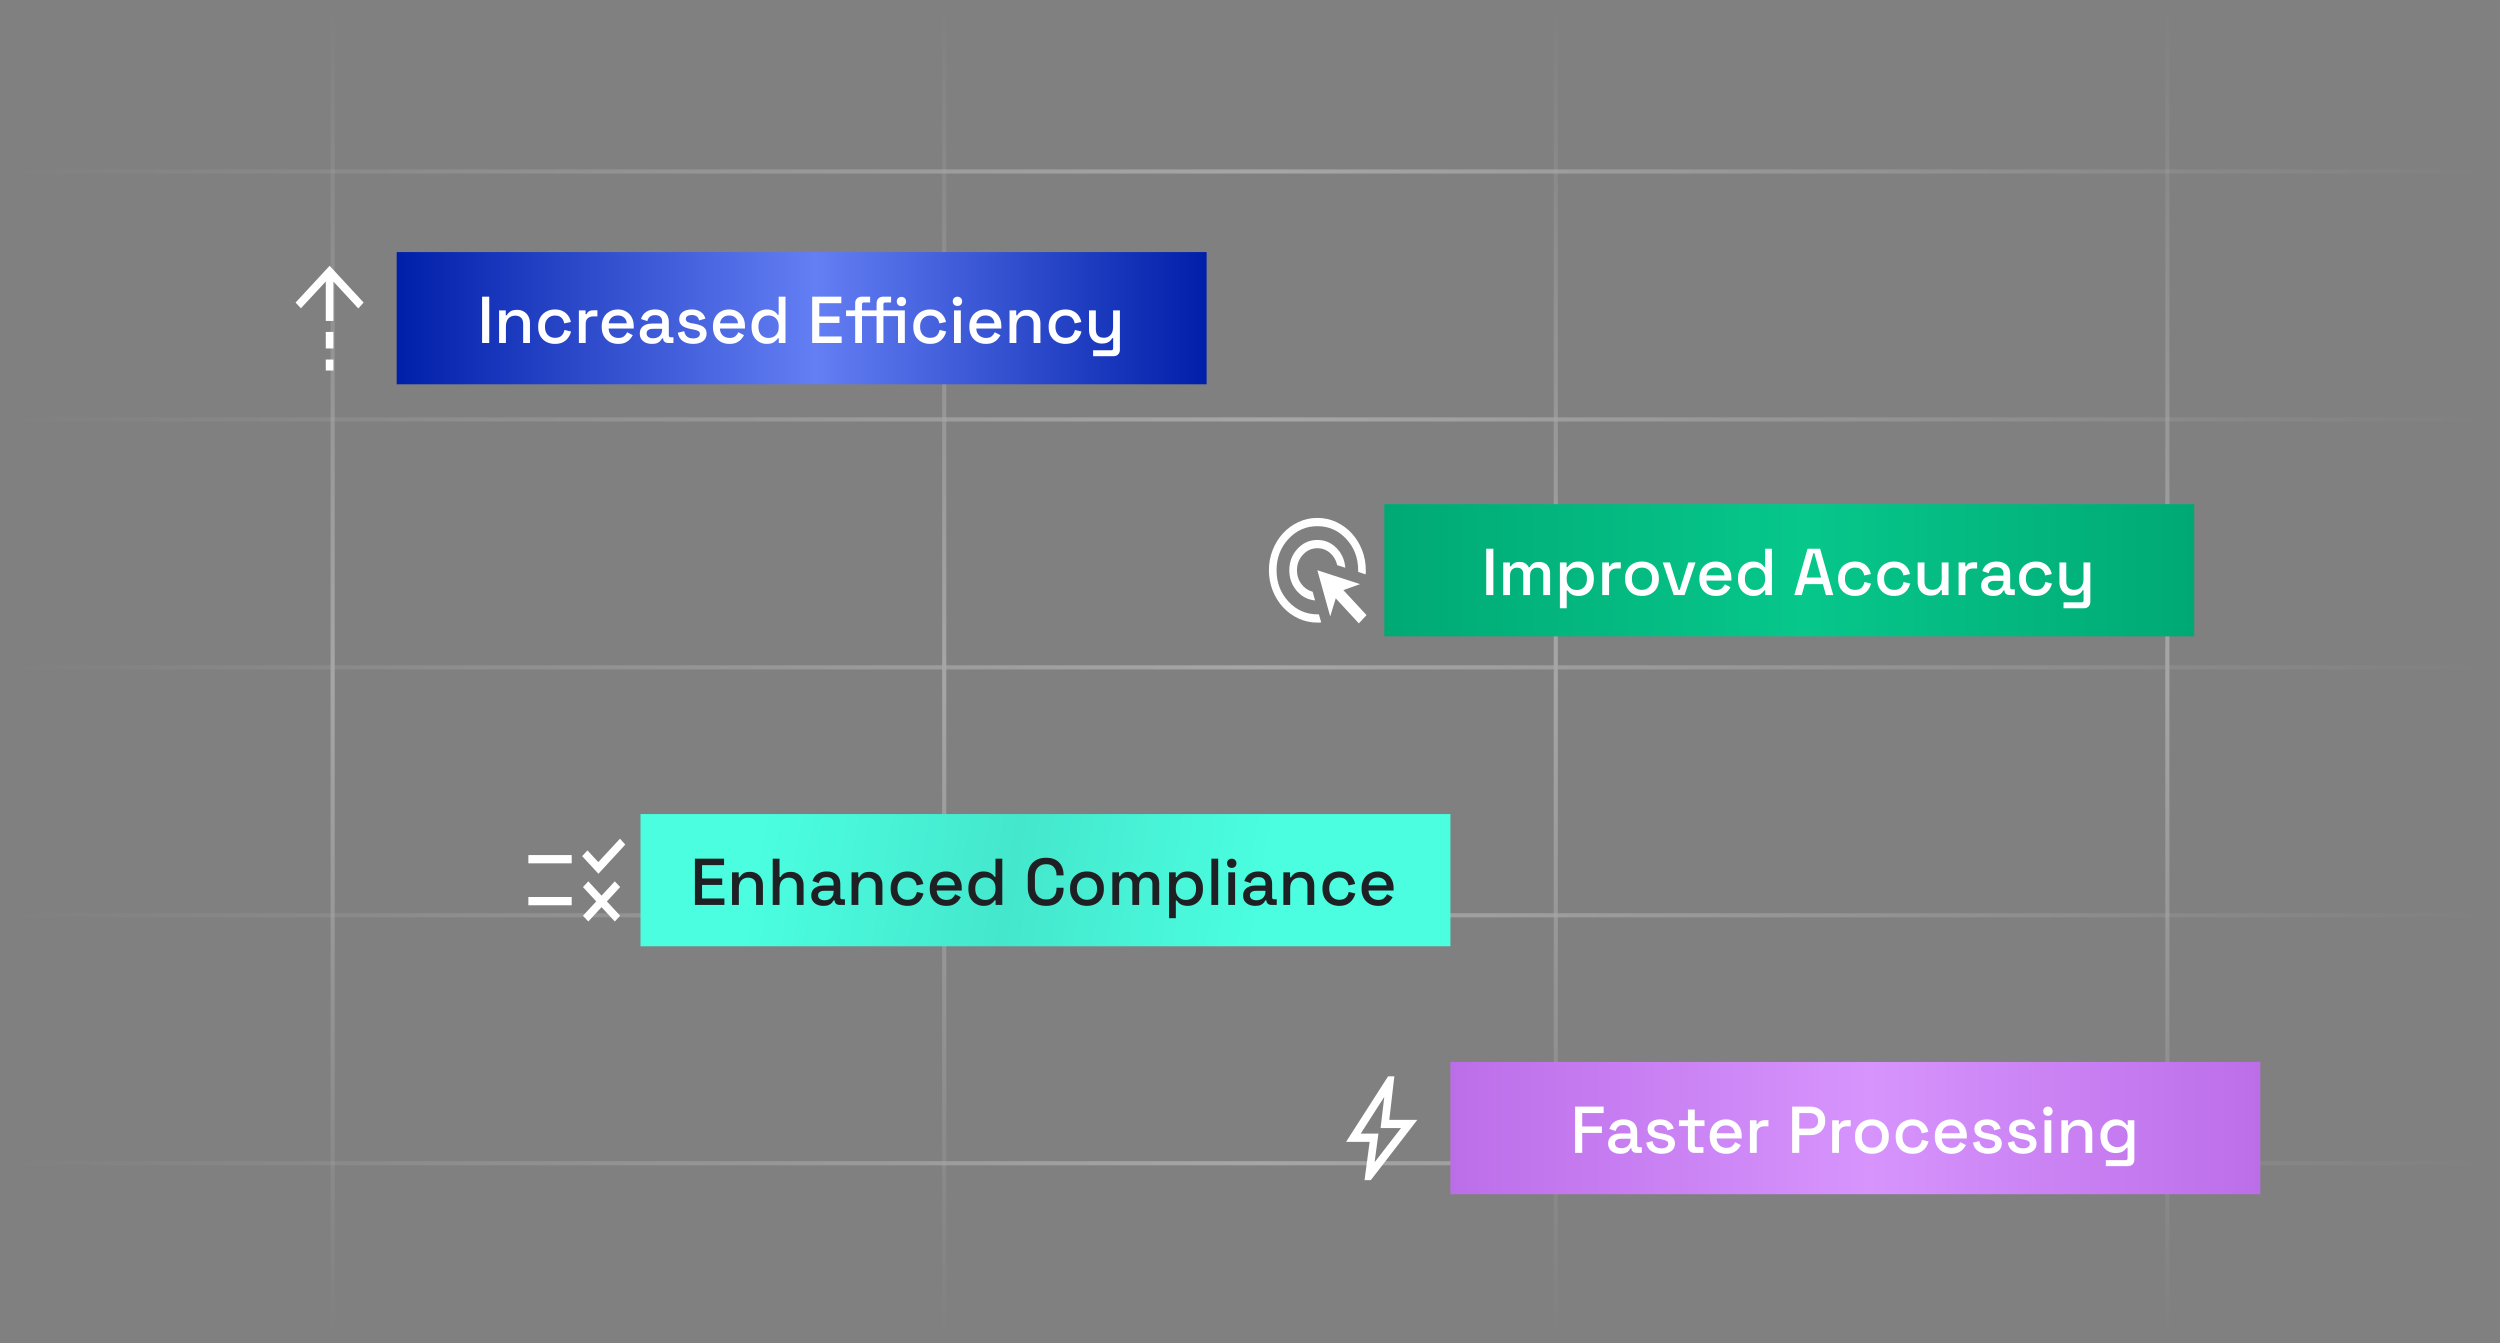 <svg width="605" height="325" viewBox="0 0 605 325" fill="none" xmlns="http://www.w3.org/2000/svg">
<rect x="0" y="0" width="605" height="325" fill="#808080" stroke="none"/>
<g opacity="0.3">
<line y1="41.5" x2="605" y2="41.5" stroke="url(#paint0_linear_608_199)"/>
<line y1="101.5" x2="605" y2="101.5" stroke="url(#paint1_linear_608_199)"/>
<line y1="161.5" x2="605" y2="161.5" stroke="url(#paint2_linear_608_199)"/>
<line y1="221.5" x2="605" y2="221.5" stroke="url(#paint3_linear_608_199)"/>
<line y1="281.5" x2="605" y2="281.5" stroke="url(#paint4_linear_608_199)"/>
<line x1="80.5" y1="1.17546e-08" x2="80.5" y2="325" stroke="url(#paint5_linear_608_199)"/>
<line x1="228.5" y1="1.17546e-08" x2="228.5" y2="325" stroke="url(#paint6_linear_608_199)"/>
<line x1="376.5" y1="1.17546e-08" x2="376.5" y2="325" stroke="url(#paint7_linear_608_199)"/>
<line x1="524.5" y1="1.17546e-08" x2="524.5" y2="325" stroke="url(#paint8_linear_608_199)"/>
</g>
<mask id="mask0_608_199" style="mask-type:alpha" maskUnits="userSpaceOnUse" x="64" y="61" width="32" height="32">
<rect x="64" y="61" width="32" height="32" fill="#D9D9D9"/>
</mask>
<g mask="url(#mask0_608_199)">
<path d="M78.84 68.126L72.82 74.61L71.532 73.218L79.765 64.321L87.999 73.218L86.71 74.644L80.691 68.138V77.667H78.84V68.126ZM78.84 84.333V80.333H80.691V84.333H78.84ZM78.84 89.667V87H80.691V89.667H78.84Z" fill="white"/>
</g>
<rect width="196" height="32" transform="translate(96 61)" fill="url(#paint9_linear_608_199)"/>
<path d="M116.668 83V71.8H118.396V83H116.668ZM120.779 83V75.112H122.395V76.296H122.651C122.8 75.976 123.067 75.677 123.451 75.4C123.835 75.123 124.405 74.984 125.163 74.984C125.76 74.984 126.288 75.117 126.747 75.384C127.216 75.651 127.584 76.029 127.851 76.52C128.117 77 128.251 77.581 128.251 78.264V83H126.603V78.392C126.603 77.709 126.432 77.208 126.091 76.888C125.749 76.557 125.28 76.392 124.683 76.392C124 76.392 123.451 76.616 123.035 77.064C122.629 77.512 122.427 78.163 122.427 79.016V83H120.779ZM134.286 83.224C133.529 83.224 132.841 83.064 132.222 82.744C131.614 82.424 131.129 81.96 130.766 81.352C130.414 80.744 130.238 80.013 130.238 79.16V78.952C130.238 78.099 130.414 77.373 130.766 76.776C131.129 76.168 131.614 75.704 132.222 75.384C132.841 75.053 133.529 74.888 134.286 74.888C135.044 74.888 135.689 75.027 136.222 75.304C136.756 75.581 137.182 75.949 137.502 76.408C137.833 76.867 138.046 77.373 138.142 77.928L136.542 78.264C136.489 77.912 136.377 77.592 136.206 77.304C136.036 77.016 135.796 76.787 135.486 76.616C135.177 76.445 134.788 76.36 134.318 76.36C133.86 76.36 133.444 76.467 133.07 76.68C132.708 76.883 132.42 77.181 132.206 77.576C131.993 77.96 131.886 78.429 131.886 78.984V79.128C131.886 79.683 131.993 80.157 132.206 80.552C132.42 80.947 132.708 81.245 133.07 81.448C133.444 81.651 133.86 81.752 134.318 81.752C135.012 81.752 135.54 81.576 135.902 81.224C136.265 80.861 136.494 80.403 136.59 79.848L138.19 80.216C138.062 80.76 137.833 81.261 137.502 81.72C137.182 82.179 136.756 82.547 136.222 82.824C135.689 83.091 135.044 83.224 134.286 83.224ZM140.091 83V75.112H141.707V76.04H141.963C142.091 75.709 142.294 75.469 142.571 75.32C142.859 75.16 143.211 75.08 143.627 75.08H144.571V76.568H143.563C143.03 76.568 142.592 76.717 142.251 77.016C141.91 77.304 141.739 77.752 141.739 78.36V83H140.091ZM149.613 83.224C148.813 83.224 148.115 83.059 147.517 82.728C146.92 82.387 146.451 81.912 146.109 81.304C145.779 80.685 145.613 79.971 145.613 79.16V78.968C145.613 78.147 145.779 77.432 146.109 76.824C146.44 76.205 146.899 75.731 147.485 75.4C148.083 75.059 148.771 74.888 149.549 74.888C150.307 74.888 150.968 75.059 151.533 75.4C152.109 75.731 152.557 76.195 152.877 76.792C153.197 77.389 153.357 78.088 153.357 78.888V79.512H147.293C147.315 80.205 147.544 80.76 147.981 81.176C148.429 81.581 148.984 81.784 149.645 81.784C150.264 81.784 150.728 81.645 151.037 81.368C151.357 81.091 151.603 80.771 151.773 80.408L153.133 81.112C152.984 81.411 152.765 81.725 152.477 82.056C152.2 82.387 151.832 82.664 151.373 82.888C150.915 83.112 150.328 83.224 149.613 83.224ZM147.309 78.248H151.677C151.635 77.651 151.421 77.187 151.037 76.856C150.653 76.515 150.152 76.344 149.533 76.344C148.915 76.344 148.408 76.515 148.013 76.856C147.629 77.187 147.395 77.651 147.309 78.248ZM157.789 83.224C157.224 83.224 156.717 83.128 156.269 82.936C155.832 82.744 155.48 82.461 155.213 82.088C154.957 81.715 154.829 81.261 154.829 80.728C154.829 80.184 154.957 79.736 155.213 79.384C155.48 79.021 155.837 78.749 156.285 78.568C156.744 78.387 157.261 78.296 157.837 78.296H160.237V77.784C160.237 77.325 160.098 76.957 159.821 76.68C159.544 76.403 159.117 76.264 158.541 76.264C157.976 76.264 157.544 76.397 157.245 76.664C156.946 76.931 156.749 77.277 156.653 77.704L155.117 77.208C155.245 76.781 155.448 76.397 155.725 76.056C156.013 75.704 156.392 75.421 156.861 75.208C157.33 74.995 157.896 74.888 158.557 74.888C159.581 74.888 160.386 75.149 160.973 75.672C161.56 76.195 161.853 76.936 161.853 77.896V81.144C161.853 81.464 162.002 81.624 162.301 81.624H162.973V83H161.741C161.368 83 161.064 82.904 160.829 82.712C160.594 82.52 160.477 82.259 160.477 81.928V81.88H160.237C160.152 82.04 160.024 82.227 159.853 82.44C159.682 82.653 159.432 82.84 159.101 83C158.77 83.149 158.333 83.224 157.789 83.224ZM158.029 81.864C158.69 81.864 159.224 81.677 159.629 81.304C160.034 80.92 160.237 80.397 160.237 79.736V79.576H157.933C157.496 79.576 157.144 79.672 156.877 79.864C156.61 80.045 156.477 80.317 156.477 80.68C156.477 81.043 156.616 81.331 156.893 81.544C157.17 81.757 157.549 81.864 158.029 81.864ZM167.745 83.224C166.742 83.224 165.91 83 165.249 82.552C164.588 82.104 164.182 81.427 164.033 80.52L165.569 80.152C165.654 80.589 165.798 80.936 166.001 81.192C166.204 81.448 166.454 81.629 166.753 81.736C167.062 81.843 167.393 81.896 167.745 81.896C168.268 81.896 168.668 81.795 168.945 81.592C169.233 81.389 169.377 81.128 169.377 80.808C169.377 80.488 169.244 80.253 168.977 80.104C168.71 79.955 168.316 79.832 167.793 79.736L167.249 79.64C166.716 79.544 166.23 79.405 165.793 79.224C165.356 79.043 165.009 78.792 164.753 78.472C164.497 78.152 164.369 77.741 164.369 77.24C164.369 76.493 164.646 75.917 165.201 75.512C165.756 75.096 166.492 74.888 167.409 74.888C168.294 74.888 169.02 75.091 169.585 75.496C170.161 75.891 170.534 76.429 170.705 77.112L169.169 77.544C169.073 77.064 168.87 76.728 168.561 76.536C168.252 76.333 167.868 76.232 167.409 76.232C166.961 76.232 166.609 76.317 166.353 76.488C166.097 76.648 165.969 76.877 165.969 77.176C165.969 77.496 166.092 77.731 166.337 77.88C166.593 78.029 166.934 78.141 167.361 78.216L167.921 78.312C168.486 78.408 169.004 78.541 169.473 78.712C169.942 78.883 170.31 79.128 170.577 79.448C170.854 79.768 170.993 80.195 170.993 80.728C170.993 81.517 170.7 82.131 170.113 82.568C169.526 83.005 168.737 83.224 167.745 83.224ZM176.535 83.224C175.735 83.224 175.036 83.059 174.439 82.728C173.842 82.387 173.372 81.912 173.031 81.304C172.7 80.685 172.535 79.971 172.535 79.16V78.968C172.535 78.147 172.7 77.432 173.031 76.824C173.362 76.205 173.82 75.731 174.407 75.4C175.004 75.059 175.692 74.888 176.471 74.888C177.228 74.888 177.89 75.059 178.455 75.4C179.031 75.731 179.479 76.195 179.799 76.792C180.119 77.389 180.279 78.088 180.279 78.888V79.512H174.215C174.236 80.205 174.466 80.76 174.903 81.176C175.351 81.581 175.906 81.784 176.567 81.784C177.186 81.784 177.65 81.645 177.959 81.368C178.279 81.091 178.524 80.771 178.695 80.408L180.055 81.112C179.906 81.411 179.687 81.725 179.399 82.056C179.122 82.387 178.754 82.664 178.295 82.888C177.836 83.112 177.25 83.224 176.535 83.224ZM174.231 78.248H178.599C178.556 77.651 178.343 77.187 177.959 76.856C177.575 76.515 177.074 76.344 176.455 76.344C175.836 76.344 175.33 76.515 174.935 76.856C174.551 77.187 174.316 77.651 174.231 78.248ZM185.527 83.224C184.876 83.224 184.274 83.064 183.719 82.744C183.164 82.424 182.716 81.965 182.375 81.368C182.044 80.76 181.879 80.029 181.879 79.176V78.936C181.879 78.093 182.044 77.368 182.375 76.76C182.706 76.152 183.148 75.688 183.703 75.368C184.258 75.048 184.866 74.888 185.527 74.888C186.039 74.888 186.466 74.952 186.807 75.08C187.159 75.208 187.447 75.373 187.671 75.576C187.895 75.768 188.066 75.971 188.183 76.184H188.439V71.8H190.087V83H188.471V81.88H188.215C188.012 82.221 187.703 82.531 187.287 82.808C186.882 83.085 186.295 83.224 185.527 83.224ZM185.991 81.784C186.706 81.784 187.292 81.555 187.751 81.096C188.22 80.637 188.455 79.981 188.455 79.128V78.984C188.455 78.141 188.226 77.491 187.767 77.032C187.308 76.573 186.716 76.344 185.991 76.344C185.287 76.344 184.7 76.573 184.231 77.032C183.772 77.491 183.543 78.141 183.543 78.984V79.128C183.543 79.981 183.772 80.637 184.231 81.096C184.7 81.555 185.287 81.784 185.991 81.784ZM196.543 83V71.8H203.599V73.368H198.271V76.584H203.151V78.152H198.271V81.432H203.679V83H196.543ZM212.137 83V76.504H210.377V75.112H212.137V73.384C212.137 72.904 212.275 72.52 212.553 72.232C212.841 71.944 213.23 71.8 213.72 71.8H215.641V73.192H214.249C213.939 73.192 213.785 73.352 213.785 73.672V75.112H217.321V76.504H213.785V83H212.137ZM206.953 83V76.504H204.745V75.112H206.953V73.384C206.953 72.904 207.097 72.52 207.385 72.232C207.673 71.944 208.057 71.8 208.536 71.8H210.569V73.192H209.065C208.755 73.192 208.601 73.352 208.601 73.672V75.112H210.377V76.504H208.601V83H206.953ZM217.321 83V75.112H218.969V83H217.321ZM218.153 74.088C217.833 74.088 217.561 73.987 217.337 73.784C217.123 73.571 217.017 73.299 217.017 72.968C217.017 72.627 217.123 72.355 217.337 72.152C217.561 71.949 217.833 71.848 218.153 71.848C218.473 71.848 218.739 71.949 218.953 72.152C219.166 72.355 219.273 72.627 219.273 72.968C219.273 73.299 219.166 73.571 218.953 73.784C218.739 73.987 218.473 74.088 218.153 74.088ZM225.068 83.224C224.31 83.224 223.622 83.064 223.004 82.744C222.396 82.424 221.91 81.96 221.548 81.352C221.196 80.744 221.02 80.013 221.02 79.16V78.952C221.02 78.099 221.196 77.373 221.548 76.776C221.91 76.168 222.396 75.704 223.004 75.384C223.622 75.053 224.31 74.888 225.068 74.888C225.825 74.888 226.47 75.027 227.004 75.304C227.537 75.581 227.964 75.949 228.284 76.408C228.614 76.867 228.828 77.373 228.924 77.928L227.324 78.264C227.27 77.912 227.158 77.592 226.988 77.304C226.817 77.016 226.577 76.787 226.268 76.616C225.958 76.445 225.569 76.36 225.1 76.36C224.641 76.36 224.225 76.467 223.852 76.68C223.489 76.883 223.201 77.181 222.988 77.576C222.774 77.96 222.668 78.429 222.668 78.984V79.128C222.668 79.683 222.774 80.157 222.988 80.552C223.201 80.947 223.489 81.245 223.852 81.448C224.225 81.651 224.641 81.752 225.1 81.752C225.793 81.752 226.321 81.576 226.684 81.224C227.046 80.861 227.276 80.403 227.372 79.848L228.972 80.216C228.844 80.76 228.614 81.261 228.284 81.72C227.964 82.179 227.537 82.547 227.004 82.824C226.47 83.091 225.825 83.224 225.068 83.224ZM230.872 83V75.112H232.52V83H230.872ZM231.704 74.04C231.384 74.04 231.112 73.939 230.888 73.736C230.675 73.523 230.568 73.251 230.568 72.92C230.568 72.589 230.675 72.323 230.888 72.12C231.112 71.907 231.384 71.8 231.704 71.8C232.035 71.8 232.307 71.907 232.52 72.12C232.734 72.323 232.84 72.589 232.84 72.92C232.84 73.251 232.734 73.523 232.52 73.736C232.307 73.939 232.035 74.04 231.704 74.04ZM238.582 83.224C237.782 83.224 237.083 83.059 236.486 82.728C235.889 82.387 235.419 81.912 235.078 81.304C234.747 80.685 234.582 79.971 234.582 79.16V78.968C234.582 78.147 234.747 77.432 235.078 76.824C235.409 76.205 235.867 75.731 236.454 75.4C237.051 75.059 237.739 74.888 238.518 74.888C239.275 74.888 239.937 75.059 240.502 75.4C241.078 75.731 241.526 76.195 241.846 76.792C242.166 77.389 242.326 78.088 242.326 78.888V79.512H236.262C236.283 80.205 236.513 80.76 236.95 81.176C237.398 81.581 237.953 81.784 238.614 81.784C239.233 81.784 239.697 81.645 240.006 81.368C240.326 81.091 240.571 80.771 240.742 80.408L242.102 81.112C241.953 81.411 241.734 81.725 241.446 82.056C241.169 82.387 240.801 82.664 240.342 82.888C239.883 83.112 239.297 83.224 238.582 83.224ZM236.278 78.248H240.646C240.603 77.651 240.39 77.187 240.006 76.856C239.622 76.515 239.121 76.344 238.502 76.344C237.883 76.344 237.377 76.515 236.982 76.856C236.598 77.187 236.363 77.651 236.278 78.248ZM244.31 83V75.112H245.926V76.296H246.182C246.331 75.976 246.598 75.677 246.982 75.4C247.366 75.123 247.936 74.984 248.694 74.984C249.291 74.984 249.819 75.117 250.278 75.384C250.747 75.651 251.115 76.029 251.382 76.52C251.648 77 251.782 77.581 251.782 78.264V83H250.134V78.392C250.134 77.709 249.963 77.208 249.622 76.888C249.28 76.557 248.811 76.392 248.214 76.392C247.531 76.392 246.982 76.616 246.566 77.064C246.16 77.512 245.958 78.163 245.958 79.016V83H244.31ZM257.818 83.224C257.06 83.224 256.372 83.064 255.754 82.744C255.146 82.424 254.66 81.96 254.298 81.352C253.946 80.744 253.77 80.013 253.77 79.16V78.952C253.77 78.099 253.946 77.373 254.298 76.776C254.66 76.168 255.146 75.704 255.754 75.384C256.372 75.053 257.06 74.888 257.818 74.888C258.575 74.888 259.22 75.027 259.754 75.304C260.287 75.581 260.714 75.949 261.034 76.408C261.364 76.867 261.578 77.373 261.674 77.928L260.074 78.264C260.02 77.912 259.908 77.592 259.738 77.304C259.567 77.016 259.327 76.787 259.018 76.616C258.708 76.445 258.319 76.36 257.85 76.36C257.391 76.36 256.975 76.467 256.602 76.68C256.239 76.883 255.951 77.181 255.738 77.576C255.524 77.96 255.418 78.429 255.418 78.984V79.128C255.418 79.683 255.524 80.157 255.738 80.552C255.951 80.947 256.239 81.245 256.602 81.448C256.975 81.651 257.391 81.752 257.85 81.752C258.543 81.752 259.071 81.576 259.434 81.224C259.796 80.861 260.026 80.403 260.122 79.848L261.722 80.216C261.594 80.76 261.364 81.261 261.034 81.72C260.714 82.179 260.287 82.547 259.754 82.824C259.22 83.091 258.575 83.224 257.818 83.224ZM264.534 86.2V84.76H268.934C269.233 84.76 269.382 84.6 269.382 84.28V81.848H269.126C269.03 82.061 268.881 82.269 268.678 82.472C268.486 82.664 268.225 82.824 267.894 82.952C267.564 83.08 267.148 83.144 266.646 83.144C266.049 83.144 265.516 83.011 265.046 82.744C264.577 82.477 264.209 82.099 263.942 81.608C263.676 81.117 263.542 80.536 263.542 79.864V75.112H265.19V79.736C265.19 80.419 265.361 80.925 265.702 81.256C266.044 81.576 266.518 81.736 267.126 81.736C267.798 81.736 268.337 81.512 268.742 81.064C269.158 80.616 269.366 79.965 269.366 79.112V75.112H271.014V84.616C271.014 85.096 270.87 85.48 270.582 85.768C270.305 86.056 269.921 86.2 269.43 86.2H264.534Z" fill="white"/>
<mask id="mask1_608_199" style="mask-type:alpha" maskUnits="userSpaceOnUse" x="303" y="122" width="32" height="32">
<rect x="303" y="122" width="32" height="32" fill="#D9D9D9"/>
</mask>
<g mask="url(#mask1_608_199)">
<path d="M318.252 145.308C316.492 145.145 315.012 144.37 313.813 142.982C312.614 141.594 312.014 139.933 312.014 138C312.014 135.963 312.674 134.231 313.994 132.806C315.313 131.38 316.915 130.667 318.8 130.667C320.59 130.667 322.126 131.312 323.411 132.604C324.695 133.895 325.412 135.492 325.563 137.395L323.601 136.767C323.334 135.567 322.76 134.583 321.877 133.817C320.995 133.05 319.97 132.667 318.8 132.667C317.443 132.667 316.281 133.189 315.315 134.233C314.348 135.278 313.865 136.533 313.865 138C313.865 139.267 314.222 140.378 314.935 141.333C315.649 142.289 316.557 142.911 317.659 143.2L318.252 145.308ZM319.733 150.613C319.578 150.649 319.422 150.667 319.267 150.667H318.8C317.179 150.667 315.655 150.334 314.229 149.669C312.803 149.004 311.563 148.102 310.508 146.962C309.453 145.823 308.618 144.482 308.002 142.941C307.387 141.4 307.079 139.754 307.079 138.002C307.079 136.25 307.387 134.604 308.002 133.062C308.617 131.52 309.452 130.18 310.507 129.039C311.562 127.899 312.802 126.996 314.228 126.331C315.654 125.666 317.177 125.333 318.798 125.333C320.42 125.333 321.943 125.666 323.37 126.331C324.797 126.996 326.037 127.898 327.092 129.038C328.148 130.178 328.983 131.519 329.599 133.06C330.214 134.601 330.522 136.248 330.522 138V138.497C330.522 138.663 330.505 138.829 330.472 138.995L328.671 138.4V138C328.671 135.022 327.715 132.5 325.802 130.433C323.89 128.367 321.556 127.333 318.8 127.333C316.045 127.333 313.711 128.367 311.799 130.433C309.886 132.5 308.93 135.022 308.93 138C308.93 140.978 309.886 143.5 311.799 145.567C313.711 147.633 316.045 148.667 318.8 148.667H319.171L319.733 150.613ZM328.844 150.859L323.249 144.8L321.909 149.179L318.8 138L329.146 141.359L325.093 142.808L330.7 148.854L328.844 150.859Z" fill="white"/>
</g>
<rect width="196" height="32" transform="translate(335 122)" fill="url(#paint10_linear_608_199)"/>
<path d="M359.668 144V132.8H361.396V144H359.668ZM363.779 144V136.112H365.395V137.04H365.651C365.8 136.763 366.04 136.517 366.371 136.304C366.701 136.091 367.149 135.984 367.715 135.984C368.301 135.984 368.771 136.107 369.123 136.352C369.485 136.587 369.757 136.891 369.939 137.264H370.195C370.376 136.901 370.637 136.597 370.979 136.352C371.331 136.107 371.827 135.984 372.467 135.984C372.979 135.984 373.432 136.091 373.827 136.304C374.221 136.507 374.536 136.816 374.771 137.232C375.005 137.637 375.123 138.144 375.123 138.752V144H373.475V138.88C373.475 138.4 373.341 138.032 373.075 137.776C372.819 137.509 372.451 137.376 371.97 137.376C371.459 137.376 371.048 137.541 370.739 137.872C370.429 138.203 370.275 138.677 370.275 139.296V144H368.627V138.88C368.627 138.4 368.493 138.032 368.227 137.776C367.971 137.509 367.603 137.376 367.123 137.376C366.611 137.376 366.2 137.541 365.891 137.872C365.581 138.203 365.427 138.677 365.427 139.296V144H363.779ZM377.497 147.2V136.112H379.113V137.248H379.369C379.572 136.896 379.876 136.581 380.281 136.304C380.697 136.027 381.289 135.888 382.057 135.888C382.719 135.888 383.321 136.048 383.865 136.368C384.42 136.688 384.863 137.152 385.193 137.76C385.535 138.357 385.705 139.083 385.705 139.936V140.176C385.705 141.029 385.54 141.76 385.209 142.368C384.879 142.965 384.436 143.424 383.881 143.744C383.327 144.064 382.719 144.224 382.057 144.224C381.545 144.224 381.113 144.16 380.761 144.032C380.409 143.904 380.127 143.744 379.913 143.552C379.7 143.349 379.529 143.141 379.401 142.928H379.145V147.2H377.497ZM381.577 142.784C382.303 142.784 382.895 142.555 383.353 142.096C383.812 141.637 384.041 140.981 384.041 140.128V139.984C384.041 139.141 383.807 138.491 383.337 138.032C382.879 137.573 382.292 137.344 381.577 137.344C380.873 137.344 380.287 137.573 379.817 138.032C379.359 138.491 379.129 139.141 379.129 139.984V140.128C379.129 140.981 379.359 141.637 379.817 142.096C380.287 142.555 380.873 142.784 381.577 142.784ZM387.747 144V136.112H389.363V137.04H389.619C389.747 136.709 389.95 136.469 390.227 136.32C390.515 136.16 390.867 136.08 391.283 136.08H392.227V137.568H391.219C390.686 137.568 390.249 137.717 389.907 138.016C389.566 138.304 389.395 138.752 389.395 139.36V144H387.747ZM397.35 144.224C396.56 144.224 395.856 144.064 395.238 143.744C394.63 143.413 394.15 142.944 393.798 142.336C393.446 141.728 393.27 141.008 393.27 140.176V139.936C393.27 139.104 393.446 138.389 393.798 137.792C394.15 137.184 394.63 136.715 395.238 136.384C395.856 136.053 396.56 135.888 397.35 135.888C398.139 135.888 398.843 136.053 399.462 136.384C400.08 136.715 400.566 137.184 400.918 137.792C401.27 138.389 401.446 139.104 401.446 139.936V140.176C401.446 141.008 401.27 141.728 400.918 142.336C400.566 142.944 400.08 143.413 399.462 143.744C398.843 144.064 398.139 144.224 397.35 144.224ZM397.35 142.752C398.075 142.752 398.662 142.523 399.11 142.064C399.568 141.595 399.798 140.949 399.798 140.128V139.984C399.798 139.163 399.574 138.523 399.126 138.064C398.678 137.595 398.086 137.36 397.35 137.36C396.635 137.36 396.048 137.595 395.59 138.064C395.142 138.523 394.918 139.163 394.918 139.984V140.128C394.918 140.949 395.142 141.595 395.59 142.064C396.048 142.523 396.635 142.752 397.35 142.752ZM405.04 144L402.384 136.112H404.128L406.224 142.784H406.48L408.576 136.112H410.32L407.664 144H405.04ZM415.254 144.224C414.454 144.224 413.755 144.059 413.158 143.728C412.561 143.387 412.091 142.912 411.75 142.304C411.419 141.685 411.254 140.971 411.254 140.16V139.968C411.254 139.147 411.419 138.432 411.75 137.824C412.081 137.205 412.539 136.731 413.126 136.4C413.723 136.059 414.411 135.888 415.19 135.888C415.947 135.888 416.609 136.059 417.174 136.4C417.75 136.731 418.198 137.195 418.518 137.792C418.838 138.389 418.998 139.088 418.998 139.888V140.512H412.934C412.955 141.205 413.185 141.76 413.622 142.176C414.07 142.581 414.625 142.784 415.286 142.784C415.905 142.784 416.369 142.645 416.678 142.368C416.998 142.091 417.243 141.771 417.414 141.408L418.774 142.112C418.625 142.411 418.406 142.725 418.118 143.056C417.841 143.387 417.473 143.664 417.014 143.888C416.555 144.112 415.969 144.224 415.254 144.224ZM412.95 139.248H417.318C417.275 138.651 417.062 138.187 416.678 137.856C416.294 137.515 415.793 137.344 415.174 137.344C414.555 137.344 414.049 137.515 413.654 137.856C413.27 138.187 413.035 138.651 412.95 139.248ZM424.246 144.224C423.595 144.224 422.992 144.064 422.438 143.744C421.883 143.424 421.435 142.965 421.094 142.368C420.763 141.76 420.598 141.029 420.598 140.176V139.936C420.598 139.093 420.763 138.368 421.094 137.76C421.424 137.152 421.867 136.688 422.422 136.368C422.976 136.048 423.584 135.888 424.246 135.888C424.758 135.888 425.184 135.952 425.526 136.08C425.878 136.208 426.166 136.373 426.39 136.576C426.614 136.768 426.784 136.971 426.902 137.184H427.158V132.8H428.806V144H427.19V142.88H426.934C426.731 143.221 426.422 143.531 426.006 143.808C425.6 144.085 425.014 144.224 424.246 144.224ZM424.71 142.784C425.424 142.784 426.011 142.555 426.47 142.096C426.939 141.637 427.174 140.981 427.174 140.128V139.984C427.174 139.141 426.944 138.491 426.486 138.032C426.027 137.573 425.435 137.344 424.71 137.344C424.006 137.344 423.419 137.573 422.95 138.032C422.491 138.491 422.262 139.141 422.262 139.984V140.128C422.262 140.981 422.491 141.637 422.95 142.096C423.419 142.555 424.006 142.784 424.71 142.784ZM434.227 144L437.427 132.8H440.467L443.651 144H441.875L441.139 141.36H436.755L436.019 144H434.227ZM437.187 139.76H440.707L439.075 133.872H438.819L437.187 139.76ZM448.88 144.224C448.123 144.224 447.435 144.064 446.816 143.744C446.208 143.424 445.723 142.96 445.36 142.352C445.008 141.744 444.832 141.013 444.832 140.16V139.952C444.832 139.099 445.008 138.373 445.36 137.776C445.723 137.168 446.208 136.704 446.816 136.384C447.435 136.053 448.123 135.888 448.88 135.888C449.637 135.888 450.283 136.027 450.816 136.304C451.349 136.581 451.776 136.949 452.096 137.408C452.427 137.867 452.64 138.373 452.736 138.928L451.136 139.264C451.083 138.912 450.971 138.592 450.8 138.304C450.629 138.016 450.389 137.787 450.08 137.616C449.771 137.445 449.381 137.36 448.912 137.36C448.453 137.36 448.037 137.467 447.664 137.68C447.301 137.883 447.013 138.181 446.8 138.576C446.587 138.96 446.48 139.429 446.48 139.984V140.128C446.48 140.683 446.587 141.157 446.8 141.552C447.013 141.947 447.301 142.245 447.664 142.448C448.037 142.651 448.453 142.752 448.912 142.752C449.605 142.752 450.133 142.576 450.496 142.224C450.859 141.861 451.088 141.403 451.184 140.848L452.784 141.216C452.656 141.76 452.427 142.261 452.096 142.72C451.776 143.179 451.349 143.547 450.816 143.824C450.283 144.091 449.637 144.224 448.88 144.224ZM458.349 144.224C457.591 144.224 456.903 144.064 456.285 143.744C455.677 143.424 455.191 142.96 454.829 142.352C454.477 141.744 454.301 141.013 454.301 140.16V139.952C454.301 139.099 454.477 138.373 454.829 137.776C455.191 137.168 455.677 136.704 456.285 136.384C456.903 136.053 457.591 135.888 458.349 135.888C459.106 135.888 459.751 136.027 460.285 136.304C460.818 136.581 461.245 136.949 461.565 137.408C461.895 137.867 462.109 138.373 462.205 138.928L460.605 139.264C460.551 138.912 460.439 138.592 460.269 138.304C460.098 138.016 459.858 137.787 459.549 137.616C459.239 137.445 458.85 137.36 458.381 137.36C457.922 137.36 457.506 137.467 457.133 137.68C456.77 137.883 456.482 138.181 456.269 138.576C456.055 138.96 455.949 139.429 455.949 139.984V140.128C455.949 140.683 456.055 141.157 456.269 141.552C456.482 141.947 456.77 142.245 457.133 142.448C457.506 142.651 457.922 142.752 458.381 142.752C459.074 142.752 459.602 142.576 459.965 142.224C460.327 141.861 460.557 141.403 460.653 140.848L462.253 141.216C462.125 141.76 461.895 142.261 461.565 142.72C461.245 143.179 460.818 143.547 460.285 143.824C459.751 144.091 459.106 144.224 458.349 144.224ZM467.178 144.144C466.58 144.144 466.047 144.011 465.578 143.744C465.108 143.477 464.74 143.099 464.474 142.608C464.207 142.117 464.074 141.531 464.074 140.848V136.112H465.722V140.736C465.722 141.419 465.892 141.925 466.234 142.256C466.575 142.576 467.05 142.736 467.658 142.736C468.33 142.736 468.868 142.512 469.274 142.064C469.69 141.605 469.898 140.949 469.898 140.096V136.112H471.546V144H469.93V142.816H469.674C469.524 143.136 469.258 143.44 468.874 143.728C468.49 144.005 467.924 144.144 467.178 144.144ZM473.982 144V136.112H475.598V137.04H475.854C475.982 136.709 476.184 136.469 476.462 136.32C476.75 136.16 477.102 136.08 477.518 136.08H478.462V137.568H477.454C476.92 137.568 476.483 137.717 476.142 138.016C475.8 138.304 475.63 138.752 475.63 139.36V144H473.982ZM482.398 144.224C481.833 144.224 481.326 144.128 480.878 143.936C480.441 143.744 480.089 143.461 479.822 143.088C479.566 142.715 479.438 142.261 479.438 141.728C479.438 141.184 479.566 140.736 479.822 140.384C480.089 140.021 480.446 139.749 480.894 139.568C481.353 139.387 481.87 139.296 482.446 139.296H484.846V138.784C484.846 138.325 484.708 137.957 484.43 137.68C484.153 137.403 483.726 137.264 483.15 137.264C482.585 137.264 482.153 137.397 481.854 137.664C481.556 137.931 481.358 138.277 481.262 138.704L479.726 138.208C479.854 137.781 480.057 137.397 480.334 137.056C480.622 136.704 481.001 136.421 481.47 136.208C481.94 135.995 482.505 135.888 483.166 135.888C484.19 135.888 484.996 136.149 485.582 136.672C486.169 137.195 486.462 137.936 486.462 138.896V142.144C486.462 142.464 486.612 142.624 486.91 142.624H487.582V144H486.35C485.977 144 485.673 143.904 485.438 143.712C485.204 143.52 485.086 143.259 485.086 142.928V142.88H484.846C484.761 143.04 484.633 143.227 484.462 143.44C484.292 143.653 484.041 143.84 483.71 144C483.38 144.149 482.942 144.224 482.398 144.224ZM482.638 142.864C483.3 142.864 483.833 142.677 484.238 142.304C484.644 141.92 484.846 141.397 484.846 140.736V140.576H482.542C482.105 140.576 481.753 140.672 481.486 140.864C481.22 141.045 481.086 141.317 481.086 141.68C481.086 142.043 481.225 142.331 481.502 142.544C481.78 142.757 482.158 142.864 482.638 142.864ZM492.661 144.224C491.904 144.224 491.216 144.064 490.597 143.744C489.989 143.424 489.504 142.96 489.141 142.352C488.789 141.744 488.613 141.013 488.613 140.16V139.952C488.613 139.099 488.789 138.373 489.141 137.776C489.504 137.168 489.989 136.704 490.597 136.384C491.216 136.053 491.904 135.888 492.661 135.888C493.419 135.888 494.064 136.027 494.597 136.304C495.131 136.581 495.557 136.949 495.877 137.408C496.208 137.867 496.421 138.373 496.517 138.928L494.917 139.264C494.864 138.912 494.752 138.592 494.581 138.304C494.411 138.016 494.171 137.787 493.861 137.616C493.552 137.445 493.163 137.36 492.693 137.36C492.235 137.36 491.819 137.467 491.445 137.68C491.083 137.883 490.795 138.181 490.581 138.576C490.368 138.96 490.261 139.429 490.261 139.984V140.128C490.261 140.683 490.368 141.157 490.581 141.552C490.795 141.947 491.083 142.245 491.445 142.448C491.819 142.651 492.235 142.752 492.693 142.752C493.387 142.752 493.915 142.576 494.277 142.224C494.64 141.861 494.869 141.403 494.965 140.848L496.565 141.216C496.437 141.76 496.208 142.261 495.877 142.72C495.557 143.179 495.131 143.547 494.597 143.824C494.064 144.091 493.419 144.224 492.661 144.224ZM499.378 147.2V145.76H503.778C504.077 145.76 504.226 145.6 504.226 145.28V142.848H503.97C503.874 143.061 503.725 143.269 503.522 143.472C503.33 143.664 503.069 143.824 502.738 143.952C502.407 144.08 501.991 144.144 501.49 144.144C500.893 144.144 500.359 144.011 499.89 143.744C499.421 143.477 499.053 143.099 498.786 142.608C498.519 142.117 498.386 141.536 498.386 140.864V136.112H500.034V140.736C500.034 141.419 500.205 141.925 500.546 142.256C500.887 142.576 501.362 142.736 501.97 142.736C502.642 142.736 503.181 142.512 503.586 142.064C504.002 141.616 504.21 140.965 504.21 140.112V136.112H505.858V145.616C505.858 146.096 505.714 146.48 505.426 146.768C505.149 147.056 504.765 147.2 504.274 147.2H499.378Z" fill="white"/>
<mask id="mask2_608_199" style="mask-type:alpha" maskUnits="userSpaceOnUse" x="123" y="197" width="32" height="32">
<rect x="123" y="197" width="32" height="32" fill="#D9D9D9"/>
</mask>
<g mask="url(#mask2_608_199)">
<path d="M142.37 223L141.081 221.608L144.289 218.141L141.081 214.675L142.37 213.282L145.578 216.749L148.786 213.282L150.074 214.675L146.866 218.141L150.074 221.608L148.786 223L145.578 219.534L142.37 223ZM144.818 211.449L140.878 207.19L142.166 205.798L144.788 208.631L150.031 202.964L151.32 204.39L144.818 211.449ZM127.865 219.077V217.077H138.353V219.077H127.865ZM127.865 208.923V206.923H138.353V208.923H127.865Z" fill="white"/>
</g>
<rect width="196" height="32" transform="translate(155 197)" fill="url(#paint11_linear_608_199)"/>
<path d="M168.168 219V207.8H175.224V209.368H169.896V212.584H174.776V214.152H169.896V217.432H175.304V219H168.168ZM177.154 219V211.112H178.77V212.296H179.026C179.175 211.976 179.442 211.677 179.826 211.4C180.21 211.123 180.78 210.984 181.538 210.984C182.135 210.984 182.663 211.117 183.122 211.384C183.591 211.651 183.959 212.029 184.226 212.52C184.492 213 184.626 213.581 184.626 214.264V219H182.978V214.392C182.978 213.709 182.807 213.208 182.466 212.888C182.124 212.557 181.655 212.392 181.058 212.392C180.375 212.392 179.826 212.616 179.41 213.064C179.004 213.512 178.802 214.163 178.802 215.016V219H177.154ZM186.997 219V207.8H188.645V212.232H188.901C189.008 212.029 189.157 211.832 189.349 211.64C189.552 211.448 189.813 211.293 190.133 211.176C190.464 211.048 190.88 210.984 191.381 210.984C191.979 210.984 192.507 211.117 192.965 211.384C193.435 211.651 193.803 212.029 194.069 212.52C194.336 213 194.469 213.581 194.469 214.264V219H192.821V214.392C192.821 213.709 192.651 213.208 192.309 212.888C191.968 212.557 191.499 212.392 190.901 212.392C190.219 212.392 189.669 212.616 189.253 213.064C188.848 213.512 188.645 214.163 188.645 215.016V219H186.997ZM199.289 219.224C198.724 219.224 198.217 219.128 197.769 218.936C197.332 218.744 196.98 218.461 196.713 218.088C196.457 217.715 196.329 217.261 196.329 216.728C196.329 216.184 196.457 215.736 196.713 215.384C196.98 215.021 197.337 214.749 197.785 214.568C198.244 214.387 198.761 214.296 199.337 214.296H201.737V213.784C201.737 213.325 201.598 212.957 201.321 212.68C201.044 212.403 200.617 212.264 200.041 212.264C199.476 212.264 199.044 212.397 198.745 212.664C198.446 212.931 198.249 213.277 198.153 213.704L196.617 213.208C196.745 212.781 196.948 212.397 197.225 212.056C197.513 211.704 197.892 211.421 198.361 211.208C198.83 210.995 199.396 210.888 200.057 210.888C201.081 210.888 201.886 211.149 202.473 211.672C203.06 212.195 203.353 212.936 203.353 213.896V217.144C203.353 217.464 203.502 217.624 203.801 217.624H204.473V219H203.241C202.868 219 202.564 218.904 202.329 218.712C202.094 218.52 201.977 218.259 201.977 217.928V217.88H201.737C201.652 218.04 201.524 218.227 201.353 218.44C201.182 218.653 200.932 218.84 200.601 219C200.27 219.149 199.833 219.224 199.289 219.224ZM199.529 217.864C200.19 217.864 200.724 217.677 201.129 217.304C201.534 216.92 201.737 216.397 201.737 215.736V215.576H199.433C198.996 215.576 198.644 215.672 198.377 215.864C198.11 216.045 197.977 216.317 197.977 216.68C197.977 217.043 198.116 217.331 198.393 217.544C198.67 217.757 199.049 217.864 199.529 217.864ZM206.075 219V211.112H207.691V212.296H207.947C208.097 211.976 208.363 211.677 208.747 211.4C209.131 211.123 209.702 210.984 210.459 210.984C211.057 210.984 211.585 211.117 212.043 211.384C212.513 211.651 212.881 212.029 213.147 212.52C213.414 213 213.547 213.581 213.547 214.264V219H211.899V214.392C211.899 213.709 211.729 213.208 211.387 212.888C211.046 212.557 210.577 212.392 209.979 212.392C209.297 212.392 208.747 212.616 208.331 213.064C207.926 213.512 207.723 214.163 207.723 215.016V219H206.075ZM219.583 219.224C218.826 219.224 218.138 219.064 217.519 218.744C216.911 218.424 216.426 217.96 216.063 217.352C215.711 216.744 215.535 216.013 215.535 215.16V214.952C215.535 214.099 215.711 213.373 216.063 212.776C216.426 212.168 216.911 211.704 217.519 211.384C218.138 211.053 218.826 210.888 219.583 210.888C220.34 210.888 220.986 211.027 221.519 211.304C222.052 211.581 222.479 211.949 222.799 212.408C223.13 212.867 223.343 213.373 223.439 213.928L221.839 214.264C221.786 213.912 221.674 213.592 221.503 213.304C221.332 213.016 221.092 212.787 220.783 212.616C220.474 212.445 220.084 212.36 219.615 212.36C219.156 212.36 218.74 212.467 218.367 212.68C218.004 212.883 217.716 213.181 217.503 213.576C217.29 213.96 217.183 214.429 217.183 214.984V215.128C217.183 215.683 217.29 216.157 217.503 216.552C217.716 216.947 218.004 217.245 218.367 217.448C218.74 217.651 219.156 217.752 219.615 217.752C220.308 217.752 220.836 217.576 221.199 217.224C221.562 216.861 221.791 216.403 221.887 215.848L223.487 216.216C223.359 216.76 223.13 217.261 222.799 217.72C222.479 218.179 222.052 218.547 221.519 218.824C220.986 219.091 220.34 219.224 219.583 219.224ZM229.004 219.224C228.204 219.224 227.505 219.059 226.908 218.728C226.311 218.387 225.841 217.912 225.5 217.304C225.169 216.685 225.004 215.971 225.004 215.16V214.968C225.004 214.147 225.169 213.432 225.5 212.824C225.831 212.205 226.289 211.731 226.876 211.4C227.473 211.059 228.161 210.888 228.94 210.888C229.697 210.888 230.359 211.059 230.924 211.4C231.5 211.731 231.948 212.195 232.268 212.792C232.588 213.389 232.748 214.088 232.748 214.888V215.512H226.684C226.705 216.205 226.935 216.76 227.372 217.176C227.82 217.581 228.375 217.784 229.036 217.784C229.655 217.784 230.119 217.645 230.428 217.368C230.748 217.091 230.993 216.771 231.164 216.408L232.524 217.112C232.375 217.411 232.156 217.725 231.868 218.056C231.591 218.387 231.223 218.664 230.764 218.888C230.305 219.112 229.719 219.224 229.004 219.224ZM226.7 214.248H231.068C231.025 213.651 230.812 213.187 230.428 212.856C230.044 212.515 229.543 212.344 228.924 212.344C228.305 212.344 227.799 212.515 227.404 212.856C227.02 213.187 226.785 213.651 226.7 214.248ZM237.996 219.224C237.345 219.224 236.742 219.064 236.188 218.744C235.633 218.424 235.185 217.965 234.844 217.368C234.513 216.76 234.348 216.029 234.348 215.176V214.936C234.348 214.093 234.513 213.368 234.844 212.76C235.174 212.152 235.617 211.688 236.172 211.368C236.726 211.048 237.334 210.888 237.996 210.888C238.508 210.888 238.934 210.952 239.276 211.08C239.628 211.208 239.916 211.373 240.14 211.576C240.364 211.768 240.534 211.971 240.652 212.184H240.908V207.8H242.556V219H240.94V217.88H240.684C240.481 218.221 240.172 218.531 239.756 218.808C239.35 219.085 238.764 219.224 237.996 219.224ZM238.46 217.784C239.174 217.784 239.761 217.555 240.22 217.096C240.689 216.637 240.924 215.981 240.924 215.128V214.984C240.924 214.141 240.694 213.491 240.236 213.032C239.777 212.573 239.185 212.344 238.46 212.344C237.756 212.344 237.169 212.573 236.7 213.032C236.241 213.491 236.012 214.141 236.012 214.984V215.128C236.012 215.981 236.241 216.637 236.7 217.096C237.169 217.555 237.756 217.784 238.46 217.784ZM253.172 219.224C251.806 219.224 250.724 218.84 249.924 218.072C249.124 217.293 248.724 216.173 248.724 214.712V212.088C248.724 210.627 249.124 209.512 249.924 208.744C250.724 207.965 251.806 207.576 253.172 207.576C254.516 207.576 255.55 207.949 256.276 208.696C257.012 209.443 257.38 210.461 257.38 211.752V211.848H255.668V211.704C255.668 210.947 255.46 210.328 255.044 209.848C254.638 209.368 254.014 209.128 253.172 209.128C252.318 209.128 251.652 209.389 251.172 209.912C250.692 210.424 250.452 211.139 250.452 212.056V214.744C250.452 215.651 250.692 216.365 251.172 216.888C251.652 217.411 252.318 217.672 253.172 217.672C254.014 217.672 254.638 217.432 255.044 216.952C255.46 216.461 255.668 215.843 255.668 215.096V214.824H257.38V215.048C257.38 216.339 257.012 217.357 256.276 218.104C255.55 218.851 254.516 219.224 253.172 219.224ZM263.037 219.224C262.248 219.224 261.544 219.064 260.925 218.744C260.317 218.413 259.837 217.944 259.485 217.336C259.133 216.728 258.957 216.008 258.957 215.176V214.936C258.957 214.104 259.133 213.389 259.485 212.792C259.837 212.184 260.317 211.715 260.925 211.384C261.544 211.053 262.248 210.888 263.037 210.888C263.826 210.888 264.53 211.053 265.149 211.384C265.768 211.715 266.253 212.184 266.605 212.792C266.957 213.389 267.133 214.104 267.133 214.936V215.176C267.133 216.008 266.957 216.728 266.605 217.336C266.253 217.944 265.768 218.413 265.149 218.744C264.53 219.064 263.826 219.224 263.037 219.224ZM263.037 217.752C263.762 217.752 264.349 217.523 264.797 217.064C265.256 216.595 265.485 215.949 265.485 215.128V214.984C265.485 214.163 265.261 213.523 264.813 213.064C264.365 212.595 263.773 212.36 263.037 212.36C262.322 212.36 261.736 212.595 261.277 213.064C260.829 213.523 260.605 214.163 260.605 214.984V215.128C260.605 215.949 260.829 216.595 261.277 217.064C261.736 217.523 262.322 217.752 263.037 217.752ZM269.185 219V211.112H270.801V212.04H271.057C271.206 211.763 271.446 211.517 271.777 211.304C272.107 211.091 272.555 210.984 273.121 210.984C273.707 210.984 274.177 211.107 274.529 211.352C274.891 211.587 275.163 211.891 275.345 212.264H275.601C275.782 211.901 276.043 211.597 276.385 211.352C276.737 211.107 277.233 210.984 277.873 210.984C278.385 210.984 278.838 211.091 279.233 211.304C279.627 211.507 279.942 211.816 280.177 212.232C280.411 212.637 280.529 213.144 280.529 213.752V219H278.881V213.88C278.881 213.4 278.747 213.032 278.481 212.776C278.225 212.509 277.857 212.376 277.377 212.376C276.865 212.376 276.454 212.541 276.145 212.872C275.835 213.203 275.681 213.677 275.681 214.296V219H274.033V213.88C274.033 213.4 273.899 213.032 273.633 212.776C273.377 212.509 273.009 212.376 272.529 212.376C272.017 212.376 271.606 212.541 271.297 212.872C270.987 213.203 270.833 213.677 270.833 214.296V219H269.185ZM282.904 222.2V211.112H284.52V212.248H284.776C284.978 211.896 285.282 211.581 285.688 211.304C286.104 211.027 286.696 210.888 287.464 210.888C288.125 210.888 288.728 211.048 289.272 211.368C289.826 211.688 290.269 212.152 290.6 212.76C290.941 213.357 291.112 214.083 291.112 214.936V215.176C291.112 216.029 290.946 216.76 290.616 217.368C290.285 217.965 289.842 218.424 289.288 218.744C288.733 219.064 288.125 219.224 287.464 219.224C286.952 219.224 286.52 219.16 286.168 219.032C285.816 218.904 285.533 218.744 285.32 218.552C285.106 218.349 284.936 218.141 284.808 217.928H284.552V222.2H282.904ZM286.984 217.784C287.709 217.784 288.301 217.555 288.76 217.096C289.218 216.637 289.448 215.981 289.448 215.128V214.984C289.448 214.141 289.213 213.491 288.744 213.032C288.285 212.573 287.698 212.344 286.984 212.344C286.28 212.344 285.693 212.573 285.224 213.032C284.765 213.491 284.536 214.141 284.536 214.984V215.128C284.536 215.981 284.765 216.637 285.224 217.096C285.693 217.555 286.28 217.784 286.984 217.784ZM293.154 219V207.8H294.802V219H293.154ZM297.247 219V211.112H298.895V219H297.247ZM298.079 210.04C297.759 210.04 297.487 209.939 297.263 209.736C297.05 209.523 296.943 209.251 296.943 208.92C296.943 208.589 297.05 208.323 297.263 208.12C297.487 207.907 297.759 207.8 298.079 207.8C298.41 207.8 298.682 207.907 298.895 208.12C299.109 208.323 299.215 208.589 299.215 208.92C299.215 209.251 299.109 209.523 298.895 209.736C298.682 209.939 298.41 210.04 298.079 210.04ZM303.789 219.224C303.224 219.224 302.717 219.128 302.269 218.936C301.832 218.744 301.48 218.461 301.213 218.088C300.957 217.715 300.829 217.261 300.829 216.728C300.829 216.184 300.957 215.736 301.213 215.384C301.48 215.021 301.837 214.749 302.285 214.568C302.744 214.387 303.261 214.296 303.837 214.296H306.237V213.784C306.237 213.325 306.098 212.957 305.821 212.68C305.544 212.403 305.117 212.264 304.541 212.264C303.976 212.264 303.544 212.397 303.245 212.664C302.946 212.931 302.749 213.277 302.653 213.704L301.117 213.208C301.245 212.781 301.448 212.397 301.725 212.056C302.013 211.704 302.392 211.421 302.861 211.208C303.33 210.995 303.896 210.888 304.557 210.888C305.581 210.888 306.386 211.149 306.973 211.672C307.56 212.195 307.853 212.936 307.853 213.896V217.144C307.853 217.464 308.002 217.624 308.301 217.624H308.973V219H307.741C307.368 219 307.064 218.904 306.829 218.712C306.594 218.52 306.477 218.259 306.477 217.928V217.88H306.237C306.152 218.04 306.024 218.227 305.853 218.44C305.682 218.653 305.432 218.84 305.101 219C304.77 219.149 304.333 219.224 303.789 219.224ZM304.029 217.864C304.69 217.864 305.224 217.677 305.629 217.304C306.034 216.92 306.237 216.397 306.237 215.736V215.576H303.933C303.496 215.576 303.144 215.672 302.877 215.864C302.61 216.045 302.477 216.317 302.477 216.68C302.477 217.043 302.616 217.331 302.893 217.544C303.17 217.757 303.549 217.864 304.029 217.864ZM310.575 219V211.112H312.191V212.296H312.447C312.597 211.976 312.863 211.677 313.247 211.4C313.631 211.123 314.202 210.984 314.959 210.984C315.557 210.984 316.085 211.117 316.543 211.384C317.013 211.651 317.381 212.029 317.647 212.52C317.914 213 318.047 213.581 318.047 214.264V219H316.399V214.392C316.399 213.709 316.229 213.208 315.887 212.888C315.546 212.557 315.077 212.392 314.479 212.392C313.797 212.392 313.247 212.616 312.831 213.064C312.426 213.512 312.223 214.163 312.223 215.016V219H310.575ZM324.083 219.224C323.326 219.224 322.638 219.064 322.019 218.744C321.411 218.424 320.926 217.96 320.563 217.352C320.211 216.744 320.035 216.013 320.035 215.16V214.952C320.035 214.099 320.211 213.373 320.563 212.776C320.926 212.168 321.411 211.704 322.019 211.384C322.638 211.053 323.326 210.888 324.083 210.888C324.84 210.888 325.486 211.027 326.019 211.304C326.552 211.581 326.979 211.949 327.299 212.408C327.63 212.867 327.843 213.373 327.939 213.928L326.339 214.264C326.286 213.912 326.174 213.592 326.003 213.304C325.832 213.016 325.592 212.787 325.283 212.616C324.974 212.445 324.584 212.36 324.115 212.36C323.656 212.36 323.24 212.467 322.867 212.68C322.504 212.883 322.216 213.181 322.003 213.576C321.79 213.96 321.683 214.429 321.683 214.984V215.128C321.683 215.683 321.79 216.157 322.003 216.552C322.216 216.947 322.504 217.245 322.867 217.448C323.24 217.651 323.656 217.752 324.115 217.752C324.808 217.752 325.336 217.576 325.699 217.224C326.062 216.861 326.291 216.403 326.387 215.848L327.987 216.216C327.859 216.76 327.63 217.261 327.299 217.72C326.979 218.179 326.552 218.547 326.019 218.824C325.486 219.091 324.84 219.224 324.083 219.224ZM333.504 219.224C332.704 219.224 332.005 219.059 331.408 218.728C330.811 218.387 330.341 217.912 330 217.304C329.669 216.685 329.504 215.971 329.504 215.16V214.968C329.504 214.147 329.669 213.432 330 212.824C330.331 212.205 330.789 211.731 331.376 211.4C331.973 211.059 332.661 210.888 333.44 210.888C334.197 210.888 334.859 211.059 335.424 211.4C336 211.731 336.448 212.195 336.768 212.792C337.088 213.389 337.248 214.088 337.248 214.888V215.512H331.184C331.205 216.205 331.435 216.76 331.872 217.176C332.32 217.581 332.875 217.784 333.536 217.784C334.155 217.784 334.619 217.645 334.928 217.368C335.248 217.091 335.493 216.771 335.664 216.408L337.024 217.112C336.875 217.411 336.656 217.725 336.368 218.056C336.091 218.387 335.723 218.664 335.264 218.888C334.805 219.112 334.219 219.224 333.504 219.224ZM331.2 214.248H335.568C335.525 213.651 335.312 213.187 334.928 212.856C334.544 212.515 334.043 212.344 333.424 212.344C332.805 212.344 332.299 212.515 331.904 212.856C331.52 213.187 331.285 213.651 331.2 214.248Z" fill="#1F2023"/>
<mask id="mask3_608_199" style="mask-type:alpha" maskUnits="userSpaceOnUse" x="319" y="257" width="32" height="32">
<rect x="319" y="257" width="32" height="32" fill="#D9D9D9"/>
</mask>
<g mask="url(#mask3_608_199)">
<path d="M332.653 281.267L339.038 273H334.102L334.997 265.434L329.291 274.334H333.578L332.653 281.267ZM330.218 285.59L331.452 276.334H325.746L335.913 260.475H337.431L336.21 271H342.995L331.737 285.59H330.218Z" fill="white"/>
</g>
<rect width="196" height="32" transform="translate(351 257)" fill="url(#paint12_linear_608_199)"/>
<path d="M381.168 279V267.8H388.08V269.368H382.896V272.6H387.664V274.168H382.896V279H381.168ZM392.133 279.224C391.567 279.224 391.061 279.128 390.613 278.936C390.175 278.744 389.823 278.461 389.557 278.088C389.301 277.715 389.173 277.261 389.173 276.728C389.173 276.184 389.301 275.736 389.557 275.384C389.823 275.021 390.181 274.749 390.629 274.568C391.087 274.387 391.605 274.296 392.181 274.296H394.581V273.784C394.581 273.325 394.442 272.957 394.165 272.68C393.887 272.403 393.461 272.264 392.885 272.264C392.319 272.264 391.887 272.397 391.589 272.664C391.29 272.931 391.093 273.277 390.997 273.704L389.461 273.208C389.589 272.781 389.791 272.397 390.069 272.056C390.357 271.704 390.735 271.421 391.205 271.208C391.674 270.995 392.239 270.888 392.901 270.888C393.925 270.888 394.73 271.149 395.317 271.672C395.903 272.195 396.197 272.936 396.197 273.896V277.144C396.197 277.464 396.346 277.624 396.645 277.624H397.317V279H396.085C395.711 279 395.407 278.904 395.173 278.712C394.938 278.52 394.821 278.259 394.821 277.928V277.88H394.581C394.495 278.04 394.367 278.227 394.197 278.44C394.026 278.653 393.775 278.84 393.445 279C393.114 279.149 392.677 279.224 392.133 279.224ZM392.373 277.864C393.034 277.864 393.567 277.677 393.973 277.304C394.378 276.92 394.581 276.397 394.581 275.736V275.576H392.277C391.839 275.576 391.487 275.672 391.221 275.864C390.954 276.045 390.821 276.317 390.821 276.68C390.821 277.043 390.959 277.331 391.237 277.544C391.514 277.757 391.893 277.864 392.373 277.864ZM402.089 279.224C401.086 279.224 400.254 279 399.593 278.552C398.931 278.104 398.526 277.427 398.377 276.52L399.913 276.152C399.998 276.589 400.142 276.936 400.345 277.192C400.547 277.448 400.798 277.629 401.097 277.736C401.406 277.843 401.737 277.896 402.089 277.896C402.611 277.896 403.011 277.795 403.289 277.592C403.577 277.389 403.721 277.128 403.721 276.808C403.721 276.488 403.587 276.253 403.321 276.104C403.054 275.955 402.659 275.832 402.137 275.736L401.593 275.64C401.059 275.544 400.574 275.405 400.137 275.224C399.699 275.043 399.353 274.792 399.097 274.472C398.841 274.152 398.713 273.741 398.713 273.24C398.713 272.493 398.99 271.917 399.545 271.512C400.099 271.096 400.835 270.888 401.753 270.888C402.638 270.888 403.363 271.091 403.929 271.496C404.505 271.891 404.878 272.429 405.049 273.112L403.513 273.544C403.417 273.064 403.214 272.728 402.905 272.536C402.595 272.333 402.211 272.232 401.753 272.232C401.305 272.232 400.953 272.317 400.697 272.488C400.441 272.648 400.313 272.877 400.313 273.176C400.313 273.496 400.435 273.731 400.681 273.88C400.937 274.029 401.278 274.141 401.705 274.216L402.265 274.312C402.83 274.408 403.347 274.541 403.817 274.712C404.286 274.883 404.654 275.128 404.921 275.448C405.198 275.768 405.337 276.195 405.337 276.728C405.337 277.517 405.043 278.131 404.457 278.568C403.87 279.005 403.081 279.224 402.089 279.224ZM410.051 279C409.571 279 409.187 278.856 408.899 278.568C408.622 278.28 408.483 277.896 408.483 277.416V272.504H406.307V271.112H408.483V268.504H410.131V271.112H412.483V272.504H410.131V277.128C410.131 277.448 410.28 277.608 410.579 277.608H412.227V279H410.051ZM417.754 279.224C416.954 279.224 416.255 279.059 415.658 278.728C415.061 278.387 414.591 277.912 414.25 277.304C413.919 276.685 413.754 275.971 413.754 275.16V274.968C413.754 274.147 413.919 273.432 414.25 272.824C414.581 272.205 415.039 271.731 415.626 271.4C416.223 271.059 416.911 270.888 417.69 270.888C418.447 270.888 419.109 271.059 419.674 271.4C420.25 271.731 420.698 272.195 421.018 272.792C421.338 273.389 421.498 274.088 421.498 274.888V275.512H415.434C415.455 276.205 415.685 276.76 416.122 277.176C416.57 277.581 417.125 277.784 417.786 277.784C418.405 277.784 418.869 277.645 419.178 277.368C419.498 277.091 419.743 276.771 419.914 276.408L421.274 277.112C421.125 277.411 420.906 277.725 420.618 278.056C420.341 278.387 419.973 278.664 419.514 278.888C419.055 279.112 418.469 279.224 417.754 279.224ZM415.45 274.248H419.818C419.775 273.651 419.562 273.187 419.178 272.856C418.794 272.515 418.293 272.344 417.674 272.344C417.055 272.344 416.549 272.515 416.154 272.856C415.77 273.187 415.535 273.651 415.45 274.248ZM423.482 279V271.112H425.098V272.04H425.354C425.482 271.709 425.684 271.469 425.962 271.32C426.25 271.16 426.602 271.08 427.018 271.08H427.962V272.568H426.954C426.42 272.568 425.983 272.717 425.642 273.016C425.3 273.304 425.13 273.752 425.13 274.36V279H423.482ZM433.699 279V267.8H438.147C438.83 267.8 439.438 267.939 439.971 268.216C440.515 268.483 440.937 268.867 441.235 269.368C441.545 269.859 441.699 270.451 441.699 271.144V271.352C441.699 272.045 441.539 272.643 441.219 273.144C440.91 273.645 440.489 274.029 439.955 274.296C439.422 274.563 438.819 274.696 438.147 274.696H435.427V279H433.699ZM435.427 273.128H437.971C438.579 273.128 439.065 272.968 439.427 272.648C439.79 272.328 439.971 271.891 439.971 271.336V271.176C439.971 270.611 439.79 270.168 439.427 269.848C439.065 269.528 438.579 269.368 437.971 269.368H435.427V273.128ZM443.388 279V271.112H445.004V272.04H445.26C445.388 271.709 445.591 271.469 445.868 271.32C446.156 271.16 446.508 271.08 446.924 271.08H447.868V272.568H446.86C446.327 272.568 445.889 272.717 445.548 273.016C445.207 273.304 445.036 273.752 445.036 274.36V279H443.388ZM452.99 279.224C452.201 279.224 451.497 279.064 450.878 278.744C450.27 278.413 449.79 277.944 449.438 277.336C449.086 276.728 448.91 276.008 448.91 275.176V274.936C448.91 274.104 449.086 273.389 449.438 272.792C449.79 272.184 450.27 271.715 450.878 271.384C451.497 271.053 452.201 270.888 452.99 270.888C453.779 270.888 454.483 271.053 455.102 271.384C455.721 271.715 456.206 272.184 456.558 272.792C456.91 273.389 457.086 274.104 457.086 274.936V275.176C457.086 276.008 456.91 276.728 456.558 277.336C456.206 277.944 455.721 278.413 455.102 278.744C454.483 279.064 453.779 279.224 452.99 279.224ZM452.99 277.752C453.715 277.752 454.302 277.523 454.75 277.064C455.209 276.595 455.438 275.949 455.438 275.128V274.984C455.438 274.163 455.214 273.523 454.766 273.064C454.318 272.595 453.726 272.36 452.99 272.36C452.275 272.36 451.689 272.595 451.23 273.064C450.782 273.523 450.558 274.163 450.558 274.984V275.128C450.558 275.949 450.782 276.595 451.23 277.064C451.689 277.523 452.275 277.752 452.99 277.752ZM462.802 279.224C462.045 279.224 461.357 279.064 460.738 278.744C460.13 278.424 459.645 277.96 459.282 277.352C458.93 276.744 458.754 276.013 458.754 275.16V274.952C458.754 274.099 458.93 273.373 459.282 272.776C459.645 272.168 460.13 271.704 460.738 271.384C461.357 271.053 462.045 270.888 462.802 270.888C463.559 270.888 464.205 271.027 464.738 271.304C465.271 271.581 465.698 271.949 466.018 272.408C466.349 272.867 466.562 273.373 466.658 273.928L465.058 274.264C465.005 273.912 464.893 273.592 464.722 273.304C464.551 273.016 464.311 272.787 464.002 272.616C463.693 272.445 463.303 272.36 462.834 272.36C462.375 272.36 461.959 272.467 461.586 272.68C461.223 272.883 460.935 273.181 460.722 273.576C460.509 273.96 460.402 274.429 460.402 274.984V275.128C460.402 275.683 460.509 276.157 460.722 276.552C460.935 276.947 461.223 277.245 461.586 277.448C461.959 277.651 462.375 277.752 462.834 277.752C463.527 277.752 464.055 277.576 464.418 277.224C464.781 276.861 465.01 276.403 465.106 275.848L466.706 276.216C466.578 276.76 466.349 277.261 466.018 277.72C465.698 278.179 465.271 278.547 464.738 278.824C464.205 279.091 463.559 279.224 462.802 279.224ZM472.223 279.224C471.423 279.224 470.724 279.059 470.127 278.728C469.529 278.387 469.06 277.912 468.719 277.304C468.388 276.685 468.223 275.971 468.223 275.16V274.968C468.223 274.147 468.388 273.432 468.719 272.824C469.049 272.205 469.508 271.731 470.095 271.4C470.692 271.059 471.38 270.888 472.159 270.888C472.916 270.888 473.577 271.059 474.143 271.4C474.719 271.731 475.167 272.195 475.487 272.792C475.807 273.389 475.967 274.088 475.967 274.888V275.512H469.903C469.924 276.205 470.153 276.76 470.591 277.176C471.039 277.581 471.593 277.784 472.255 277.784C472.873 277.784 473.337 277.645 473.647 277.368C473.967 277.091 474.212 276.771 474.383 276.408L475.743 277.112C475.593 277.411 475.375 277.725 475.087 278.056C474.809 278.387 474.441 278.664 473.983 278.888C473.524 279.112 472.937 279.224 472.223 279.224ZM469.919 274.248H474.287C474.244 273.651 474.031 273.187 473.647 272.856C473.263 272.515 472.761 272.344 472.143 272.344C471.524 272.344 471.017 272.515 470.623 272.856C470.239 273.187 470.004 273.651 469.919 274.248ZM481.182 279.224C480.18 279.224 479.348 279 478.686 278.552C478.025 278.104 477.62 277.427 477.47 276.52L479.006 276.152C479.092 276.589 479.236 276.936 479.438 277.192C479.641 277.448 479.892 277.629 480.19 277.736C480.5 277.843 480.83 277.896 481.182 277.896C481.705 277.896 482.105 277.795 482.382 277.592C482.67 277.389 482.814 277.128 482.814 276.808C482.814 276.488 482.681 276.253 482.414 276.104C482.148 275.955 481.753 275.832 481.23 275.736L480.686 275.64C480.153 275.544 479.668 275.405 479.23 275.224C478.793 275.043 478.446 274.792 478.19 274.472C477.934 274.152 477.806 273.741 477.806 273.24C477.806 272.493 478.084 271.917 478.638 271.512C479.193 271.096 479.929 270.888 480.846 270.888C481.732 270.888 482.457 271.091 483.022 271.496C483.598 271.891 483.972 272.429 484.142 273.112L482.606 273.544C482.51 273.064 482.308 272.728 481.998 272.536C481.689 272.333 481.305 272.232 480.846 272.232C480.398 272.232 480.046 272.317 479.79 272.488C479.534 272.648 479.406 272.877 479.406 273.176C479.406 273.496 479.529 273.731 479.774 273.88C480.03 274.029 480.372 274.141 480.798 274.216L481.358 274.312C481.924 274.408 482.441 274.541 482.91 274.712C483.38 274.883 483.748 275.128 484.014 275.448C484.292 275.768 484.43 276.195 484.43 276.728C484.43 277.517 484.137 278.131 483.55 278.568C482.964 279.005 482.174 279.224 481.182 279.224ZM489.589 279.224C488.586 279.224 487.754 279 487.093 278.552C486.431 278.104 486.026 277.427 485.877 276.52L487.413 276.152C487.498 276.589 487.642 276.936 487.845 277.192C488.047 277.448 488.298 277.629 488.597 277.736C488.906 277.843 489.237 277.896 489.589 277.896C490.111 277.896 490.511 277.795 490.789 277.592C491.077 277.389 491.221 277.128 491.221 276.808C491.221 276.488 491.087 276.253 490.821 276.104C490.554 275.955 490.159 275.832 489.637 275.736L489.093 275.64C488.559 275.544 488.074 275.405 487.637 275.224C487.199 275.043 486.853 274.792 486.597 274.472C486.341 274.152 486.213 273.741 486.213 273.24C486.213 272.493 486.49 271.917 487.045 271.512C487.599 271.096 488.335 270.888 489.253 270.888C490.138 270.888 490.863 271.091 491.429 271.496C492.005 271.891 492.378 272.429 492.549 273.112L491.013 273.544C490.917 273.064 490.714 272.728 490.405 272.536C490.095 272.333 489.711 272.232 489.253 272.232C488.805 272.232 488.453 272.317 488.197 272.488C487.941 272.648 487.813 272.877 487.813 273.176C487.813 273.496 487.935 273.731 488.181 273.88C488.437 274.029 488.778 274.141 489.205 274.216L489.765 274.312C490.33 274.408 490.847 274.541 491.317 274.712C491.786 274.883 492.154 275.128 492.421 275.448C492.698 275.768 492.837 276.195 492.837 276.728C492.837 277.517 492.543 278.131 491.957 278.568C491.37 279.005 490.581 279.224 489.589 279.224ZM494.763 279V271.112H496.411V279H494.763ZM495.595 270.04C495.275 270.04 495.003 269.939 494.779 269.736C494.566 269.523 494.459 269.251 494.459 268.92C494.459 268.589 494.566 268.323 494.779 268.12C495.003 267.907 495.275 267.8 495.595 267.8C495.926 267.8 496.198 267.907 496.411 268.12C496.624 268.323 496.731 268.589 496.731 268.92C496.731 269.251 496.624 269.523 496.411 269.736C496.198 269.939 495.926 270.04 495.595 270.04ZM498.857 279V271.112H500.473V272.296H500.729C500.878 271.976 501.145 271.677 501.529 271.4C501.913 271.123 502.483 270.984 503.241 270.984C503.838 270.984 504.366 271.117 504.825 271.384C505.294 271.651 505.662 272.029 505.929 272.52C506.195 273 506.329 273.581 506.329 274.264V279H504.681V274.392C504.681 273.709 504.51 273.208 504.169 272.888C503.827 272.557 503.358 272.392 502.761 272.392C502.078 272.392 501.529 272.616 501.113 273.064C500.707 273.512 500.505 274.163 500.505 275.016V279H498.857ZM508.316 275.096V274.856C508.316 274.024 508.482 273.315 508.812 272.728C509.154 272.141 509.602 271.688 510.156 271.368C510.711 271.048 511.319 270.888 511.98 270.888C512.748 270.888 513.335 271.032 513.74 271.32C514.156 271.608 514.46 271.917 514.652 272.248H514.908V271.112H516.508V280.616C516.508 281.096 516.364 281.48 516.076 281.768C515.799 282.056 515.415 282.2 514.924 282.2H509.612V280.76H514.412C514.722 280.76 514.876 280.6 514.876 280.28V277.768H514.62C514.503 277.96 514.338 278.157 514.124 278.36C513.911 278.563 513.628 278.728 513.276 278.856C512.935 278.984 512.503 279.048 511.98 279.048C511.319 279.048 510.706 278.893 510.14 278.584C509.586 278.264 509.143 277.811 508.812 277.224C508.482 276.627 508.316 275.917 508.316 275.096ZM512.428 277.608C513.143 277.608 513.73 277.384 514.188 276.936C514.658 276.477 514.892 275.848 514.892 275.048V274.904C514.892 274.083 514.663 273.453 514.204 273.016C513.746 272.568 513.154 272.344 512.428 272.344C511.724 272.344 511.138 272.568 510.668 273.016C510.21 273.453 509.98 274.083 509.98 274.904V275.048C509.98 275.848 510.21 276.477 510.668 276.936C511.138 277.384 511.724 277.608 512.428 277.608Z" fill="white"/>
<defs>
<linearGradient id="paint0_linear_608_199" x1="0" y1="42.5" x2="605" y2="42.5" gradientUnits="userSpaceOnUse">
<stop stop-color="white" stop-opacity="0"/>
<stop offset="0.505" stop-color="white"/>
<stop offset="1" stop-color="white" stop-opacity="0"/>
</linearGradient>
<linearGradient id="paint1_linear_608_199" x1="0" y1="102.5" x2="605" y2="102.5" gradientUnits="userSpaceOnUse">
<stop stop-color="white" stop-opacity="0"/>
<stop offset="0.505" stop-color="white"/>
<stop offset="1" stop-color="white" stop-opacity="0"/>
</linearGradient>
<linearGradient id="paint2_linear_608_199" x1="0" y1="162.5" x2="605" y2="162.5" gradientUnits="userSpaceOnUse">
<stop stop-color="white" stop-opacity="0"/>
<stop offset="0.505" stop-color="white"/>
<stop offset="1" stop-color="white" stop-opacity="0"/>
</linearGradient>
<linearGradient id="paint3_linear_608_199" x1="0" y1="222.5" x2="605" y2="222.5" gradientUnits="userSpaceOnUse">
<stop stop-color="white" stop-opacity="0"/>
<stop offset="0.505" stop-color="white"/>
<stop offset="1" stop-color="white" stop-opacity="0"/>
</linearGradient>
<linearGradient id="paint4_linear_608_199" x1="0" y1="282.5" x2="605" y2="282.5" gradientUnits="userSpaceOnUse">
<stop stop-color="white" stop-opacity="0"/>
<stop offset="0.505" stop-color="white"/>
<stop offset="1" stop-color="white" stop-opacity="0"/>
</linearGradient>
<linearGradient id="paint5_linear_608_199" x1="79.5" y1="-1.17546e-08" x2="79.5" y2="325" gradientUnits="userSpaceOnUse">
<stop stop-color="white" stop-opacity="0"/>
<stop offset="0.505" stop-color="white"/>
<stop offset="1" stop-color="white" stop-opacity="0"/>
</linearGradient>
<linearGradient id="paint6_linear_608_199" x1="227.5" y1="-1.17546e-08" x2="227.5" y2="325" gradientUnits="userSpaceOnUse">
<stop stop-color="white" stop-opacity="0"/>
<stop offset="0.505" stop-color="white"/>
<stop offset="1" stop-color="white" stop-opacity="0"/>
</linearGradient>
<linearGradient id="paint7_linear_608_199" x1="375.5" y1="-1.17546e-08" x2="375.5" y2="325" gradientUnits="userSpaceOnUse">
<stop stop-color="white" stop-opacity="0"/>
<stop offset="0.505" stop-color="white"/>
<stop offset="1" stop-color="white" stop-opacity="0"/>
</linearGradient>
<linearGradient id="paint8_linear_608_199" x1="523.5" y1="-1.17546e-08" x2="523.5" y2="325" gradientUnits="userSpaceOnUse">
<stop stop-color="white" stop-opacity="0"/>
<stop offset="0.505" stop-color="white"/>
<stop offset="1" stop-color="white" stop-opacity="0"/>
</linearGradient>
<linearGradient id="paint9_linear_608_199" x1="0" y1="16" x2="196" y2="16" gradientUnits="userSpaceOnUse">
<stop stop-color="#001FA9"/>
<stop offset="0.517" stop-color="#647FF4"/>
<stop offset="1" stop-color="#001FA9"/>
</linearGradient>
<linearGradient id="paint10_linear_608_199" x1="0" y1="16" x2="196" y2="16" gradientUnits="userSpaceOnUse">
<stop stop-color="#00A974"/>
<stop offset="0.517" stop-color="#07C78B"/>
<stop offset="1" stop-color="#00A974"/>
</linearGradient>
<linearGradient id="paint11_linear_608_199" x1="29.508" y1="-6.98392e-08" x2="150.85" y2="19.39" gradientUnits="userSpaceOnUse">
<stop stop-color="#4BFEE0"/>
<stop offset="0.505" stop-color="#44E7CC"/>
<stop offset="1" stop-color="#4BFEE0"/>
</linearGradient>
<linearGradient id="paint12_linear_608_199" x1="0" y1="16" x2="196" y2="16" gradientUnits="userSpaceOnUse">
<stop stop-color="#BC6EE9"/>
<stop offset="0.517" stop-color="#D794FD"/>
<stop offset="1" stop-color="#BC6EE9"/>
</linearGradient>
</defs>
</svg>
